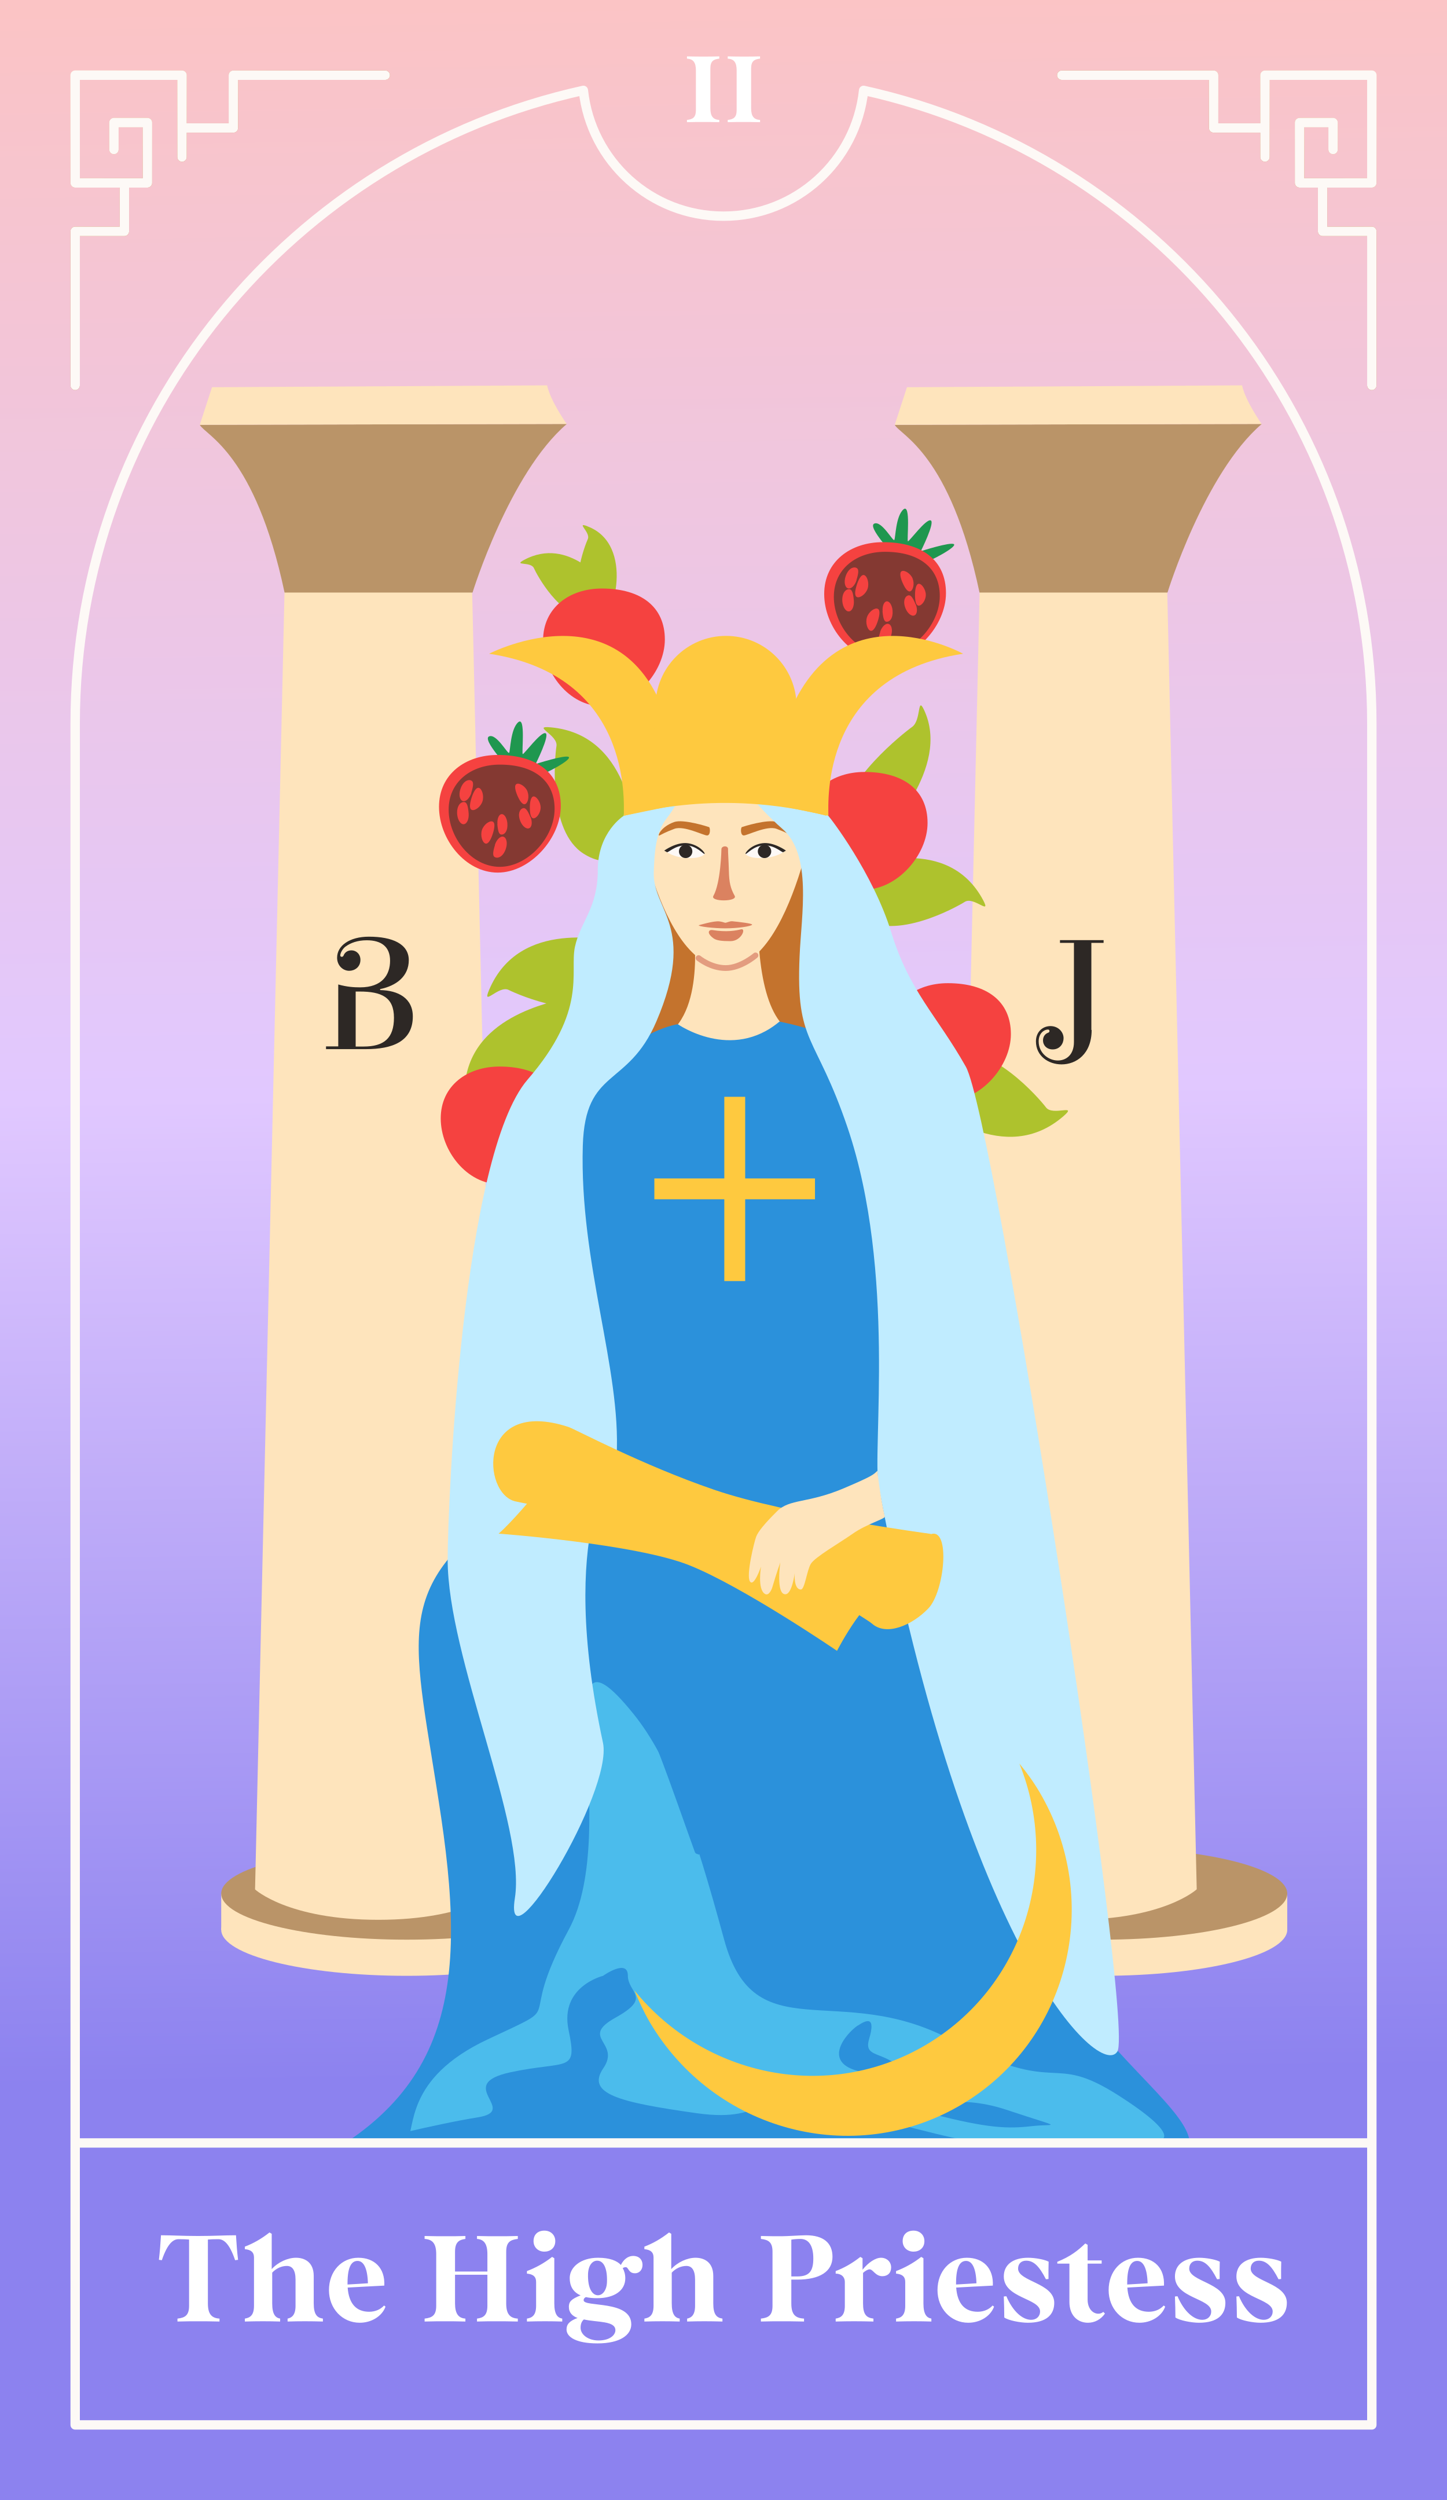 <svg width="154" height="266" viewBox="0 0 154 266" fill="none" xmlns="http://www.w3.org/2000/svg">
<rect x="0" y="0" width="154" height="266" fill="#333333" stroke="none"/>
<g clip-path="url(#clip0_1105_454)">
<rect width="154" height="266" fill="url(#paint0_linear_1105_454)"/>
<path d="M18.888 247V246.688C19.72 246.597 20.123 246.324 20.123 245.323V238.277C19.759 238.251 19.577 238.238 19.018 238.238C18.459 238.238 17.848 238.641 17.224 240.474L16.912 240.435C17.016 239.564 17.081 238.693 17.133 237.822C18.355 237.822 19.46 237.9 21.085 237.9C22.736 237.9 23.867 237.822 25.115 237.822C25.167 238.693 25.232 239.564 25.336 240.435L25.024 240.474C24.4 238.641 23.789 238.238 23.23 238.238C22.671 238.238 22.489 238.251 22.125 238.277V245.063C22.125 246.168 22.489 246.636 23.36 246.688V247C22.411 246.974 21.683 246.974 21.098 246.974C20.409 246.974 19.733 246.974 18.888 247ZM26.058 247V246.688C26.63 246.597 27.032 246.324 27.032 245.323V240.175C27.032 239.642 26.721 239.356 26.058 239.304V239.031C26.928 238.706 27.812 238.212 28.683 237.523L28.918 237.666V241.423C29.607 240.669 30.634 240.214 31.505 240.214C32.324 240.214 33.389 240.604 33.389 242.151V245.063C33.389 246.233 33.727 246.597 34.364 246.688V247C32.974 246.961 31.869 246.961 30.608 247V246.688C31.049 246.597 31.453 246.324 31.453 245.323V242.541C31.453 241.54 31.114 241.085 30.529 241.085C29.971 241.085 29.386 241.345 28.97 241.8V245.063C28.97 246.233 29.308 246.597 29.814 246.688V247C28.553 246.961 27.448 246.961 26.058 247ZM38.287 247.13C36.415 247.13 35.011 245.609 35.011 243.659C35.011 241.644 36.363 240.214 38.131 240.214C39.847 240.214 40.991 241.306 40.9 243.178C39.509 243.243 38.248 243.321 37 243.386C37.13 245.128 37.936 245.96 39.288 245.96C39.964 245.96 40.51 245.7 40.874 245.297L41.03 245.414C40.666 246.428 39.548 247.13 38.287 247.13ZM36.987 243.061C37.793 243.022 38.469 242.97 39.158 242.931C39.106 241.215 38.651 240.552 38.053 240.552C37.377 240.552 37 241.241 36.987 242.853V243.061ZM45.19 247V246.688C46.022 246.597 46.425 246.324 46.425 245.323V239.837C46.425 238.732 46.061 238.264 45.19 238.212V237.9C46.139 237.926 46.867 237.926 47.452 237.926C48.141 237.926 48.817 237.926 49.532 237.9V238.212C48.83 238.303 48.427 238.576 48.427 239.577V241.683H51.872V239.837C51.872 238.732 51.508 238.264 50.767 238.212V237.9C51.586 237.926 52.314 237.926 52.899 237.926C53.588 237.926 54.264 237.926 55.109 237.9V238.212C54.277 238.303 53.874 238.576 53.874 239.577V245.063C53.874 246.168 54.238 246.636 55.109 246.688V247C54.16 246.974 53.432 246.974 52.847 246.974C52.158 246.974 51.482 246.974 50.767 247V246.688C51.469 246.597 51.872 246.324 51.872 245.323V242.021H48.427V245.063C48.427 246.168 48.791 246.636 49.532 246.688V247C48.713 246.974 47.985 246.974 47.4 246.974C46.711 246.974 46.035 246.974 45.19 247ZM57.94 239.564C57.251 239.564 56.783 239.083 56.783 238.446C56.783 237.744 57.238 237.328 57.94 237.328C58.603 237.328 59.097 237.783 59.097 238.446C59.097 239.187 58.551 239.564 57.94 239.564ZM56.081 247V246.688C56.653 246.597 57.056 246.324 57.056 245.323V242.775C57.056 242.242 56.744 241.956 56.081 241.904V241.631C56.952 241.306 57.888 240.812 58.759 240.123L58.993 240.266V245.063C58.993 246.233 59.331 246.597 59.838 246.688V247C58.577 246.961 57.472 246.961 56.081 247ZM63.584 249.327C61.322 249.327 60.295 248.651 60.295 247.845C60.295 247.312 60.581 246.948 61.465 246.623C60.919 246.415 60.542 246.064 60.542 245.427C60.542 244.907 60.789 244.608 61.79 244.218C60.958 243.854 60.633 243.191 60.633 242.372C60.633 241.241 61.777 240.214 63.649 240.214C64.871 240.214 65.664 240.526 66.08 240.981C66.366 240.396 66.834 240.019 67.393 240.019C67.965 240.019 68.381 240.37 68.381 240.981C68.381 241.462 68.082 241.865 67.575 241.865C66.86 241.865 66.912 241.215 66.587 241.215C66.483 241.215 66.379 241.254 66.275 241.319C66.444 241.618 66.548 241.982 66.548 242.398C66.548 243.659 65.456 244.517 63.532 244.517C63.077 244.517 62.687 244.478 62.349 244.4C62.18 244.504 62.115 244.582 62.115 244.738C62.115 245.505 67.185 244.686 67.185 247.299C67.185 248.417 66.015 249.327 63.584 249.327ZM63.636 244.205C64.143 244.205 64.572 243.659 64.598 242.801C64.65 241.371 64.26 240.526 63.558 240.526C63.051 240.526 62.622 241.007 62.583 241.93C62.531 243.49 63.051 244.205 63.636 244.205ZM63.701 249.015C64.858 249.015 65.495 248.469 65.495 247.923C65.495 246.909 63.584 247.104 62.141 246.779C61.907 246.974 61.79 247.26 61.79 247.663C61.79 248.404 62.609 249.015 63.701 249.015ZM68.58 247V246.688C69.152 246.597 69.555 246.324 69.555 245.323V240.175C69.555 239.642 69.243 239.356 68.58 239.304V239.031C69.451 238.706 70.335 238.212 71.206 237.523L71.44 237.666V241.423C72.129 240.669 73.156 240.214 74.027 240.214C74.846 240.214 75.912 240.604 75.912 242.151V245.063C75.912 246.233 76.25 246.597 76.887 246.688V247C75.496 246.961 74.391 246.961 73.13 247V246.688C73.572 246.597 73.975 246.324 73.975 245.323V242.541C73.975 241.54 73.637 241.085 73.052 241.085C72.493 241.085 71.908 241.345 71.492 241.8V245.063C71.492 246.233 71.83 246.597 72.337 246.688V247C71.076 246.961 69.971 246.961 68.58 247ZM80.981 247V246.688C81.813 246.597 82.216 246.324 82.216 245.323V239.577C82.216 238.576 81.813 238.303 80.981 238.212V237.9C81.982 237.926 82.463 237.926 83.191 237.926C83.737 237.926 85.245 237.822 85.778 237.822C87.624 237.822 88.599 238.628 88.599 240.11C88.599 241.657 87.286 242.541 84.842 242.541H84.218V245.063C84.218 246.168 84.569 246.636 85.57 246.688V247C84.491 246.974 83.776 246.974 83.191 246.974C82.502 246.974 81.826 246.974 80.981 247ZM84.218 242.203H84.855C86.129 242.203 86.558 241.644 86.558 240.292C86.558 238.901 86.051 238.212 85.193 238.212C84.868 238.212 84.491 238.238 84.218 238.29V242.203ZM88.939 247V246.688C89.511 246.597 89.914 246.324 89.914 245.323V242.775C89.914 242.268 89.55 241.904 88.939 241.904V241.631C89.81 241.306 90.694 240.812 91.565 240.123L91.799 240.266V241.488C92.423 240.708 93.177 240.214 93.762 240.214C94.373 240.214 94.841 240.643 94.841 241.241C94.841 241.826 94.477 242.177 93.905 242.177C93.164 242.177 92.917 241.449 92.553 241.449C92.358 241.449 92.072 241.618 91.851 241.826V245.063C91.851 246.233 92.189 246.597 92.956 246.688V247C91.435 246.961 90.33 246.961 88.939 247ZM97.225 239.564C96.536 239.564 96.068 239.083 96.068 238.446C96.068 237.744 96.523 237.328 97.225 237.328C97.888 237.328 98.382 237.783 98.382 238.446C98.382 239.187 97.836 239.564 97.225 239.564ZM95.366 247V246.688C95.938 246.597 96.341 246.324 96.341 245.323V242.775C96.341 242.242 96.029 241.956 95.366 241.904V241.631C96.237 241.306 97.173 240.812 98.044 240.123L98.278 240.266V245.063C98.278 246.233 98.616 246.597 99.123 246.688V247C97.862 246.961 96.757 246.961 95.366 247ZM103.051 247.13C101.179 247.13 99.775 245.609 99.775 243.659C99.775 241.644 101.127 240.214 102.895 240.214C104.611 240.214 105.755 241.306 105.664 243.178C104.273 243.243 103.012 243.321 101.764 243.386C101.894 245.128 102.7 245.96 104.052 245.96C104.728 245.96 105.274 245.7 105.638 245.297L105.794 245.414C105.43 246.428 104.312 247.13 103.051 247.13ZM101.751 243.061C102.557 243.022 103.233 242.97 103.922 242.931C103.87 241.215 103.415 240.552 102.817 240.552C102.141 240.552 101.764 241.241 101.751 242.853V243.061ZM109.392 247.13C108.586 247.13 107.312 246.883 106.883 246.571C106.883 245.83 106.857 245.076 106.831 244.335L107.104 244.309C107.806 245.96 108.846 246.818 109.743 246.818C110.315 246.818 110.692 246.441 110.692 245.934C110.692 244.517 106.831 244.53 106.831 242.203C106.831 240.929 107.845 240.214 109.418 240.214C110.146 240.214 111.16 240.396 111.602 240.63C111.589 241.241 111.576 241.865 111.589 242.476L111.316 242.502C110.588 241.085 110.003 240.526 109.21 240.526C108.677 240.526 108.352 240.864 108.352 241.371C108.352 242.749 112.2 242.892 112.2 245.011C112.2 246.311 111.316 247.13 109.392 247.13ZM115.79 247.13C114.672 247.13 113.814 246.337 113.814 244.92V240.838H112.527V240.643C113.918 240.084 114.724 239.447 115.504 238.693L115.751 238.836V240.5H117.246V240.838H115.751V244.66C115.751 245.635 116.31 246.168 116.895 246.168C117.103 246.168 117.298 246.09 117.415 245.973L117.597 246.155C117.155 246.792 116.492 247.13 115.79 247.13ZM121.265 247.13C119.393 247.13 117.989 245.609 117.989 243.659C117.989 241.644 119.341 240.214 121.109 240.214C122.825 240.214 123.969 241.306 123.878 243.178C122.487 243.243 121.226 243.321 119.978 243.386C120.108 245.128 120.914 245.96 122.266 245.96C122.942 245.96 123.488 245.7 123.852 245.297L124.008 245.414C123.644 246.428 122.526 247.13 121.265 247.13ZM119.965 243.061C120.771 243.022 121.447 242.97 122.136 242.931C122.084 241.215 121.629 240.552 121.031 240.552C120.355 240.552 119.978 241.241 119.965 242.853V243.061ZM127.606 247.13C126.8 247.13 125.526 246.883 125.097 246.571C125.097 245.83 125.071 245.076 125.045 244.335L125.318 244.309C126.02 245.96 127.06 246.818 127.957 246.818C128.529 246.818 128.906 246.441 128.906 245.934C128.906 244.517 125.045 244.53 125.045 242.203C125.045 240.929 126.059 240.214 127.632 240.214C128.36 240.214 129.374 240.396 129.816 240.63C129.803 241.241 129.79 241.865 129.803 242.476L129.53 242.502C128.802 241.085 128.217 240.526 127.424 240.526C126.891 240.526 126.566 240.864 126.566 241.371C126.566 242.749 130.414 242.892 130.414 245.011C130.414 246.311 129.53 247.13 127.606 247.13ZM134.148 247.13C133.342 247.13 132.068 246.883 131.639 246.571C131.639 245.83 131.613 245.076 131.587 244.335L131.86 244.309C132.562 245.96 133.602 246.818 134.499 246.818C135.071 246.818 135.448 246.441 135.448 245.934C135.448 244.517 131.587 244.53 131.587 242.203C131.587 240.929 132.601 240.214 134.174 240.214C134.902 240.214 135.916 240.396 136.358 240.63C136.345 241.241 136.332 241.865 136.345 242.476L136.072 242.502C135.344 241.085 134.759 240.526 133.966 240.526C133.433 240.526 133.108 240.864 133.108 241.371C133.108 242.749 136.956 242.892 136.956 245.011C136.956 246.311 136.072 247.13 134.148 247.13Z" fill="white"/>
<g clip-path="url(#clip1_1105_454)">
<path d="M63.037 201.47H23.544V205.316H63.037V201.47Z" fill="#FEE4BC"/>
<path d="M43.291 210.218C54.196 210.218 63.037 208.023 63.037 205.316C63.037 202.608 54.196 200.413 43.291 200.413C32.385 200.413 23.544 202.608 23.544 205.316C23.544 208.023 32.385 210.218 43.291 210.218Z" fill="#FEE4BC"/>
<path d="M43.291 206.372C54.196 206.372 63.037 204.177 63.037 201.47C63.037 198.763 54.196 196.568 43.291 196.568C32.385 196.568 23.544 198.763 23.544 201.47C23.544 204.177 32.385 206.372 43.291 206.372Z" fill="#BA9468"/>
<path d="M53.387 201.026C53.387 201.026 49.894 204.259 40.258 204.259C30.622 204.259 27.145 201.026 27.145 201.026L30.392 58.035H50.139L53.387 201.026Z" fill="#FEE4BC"/>
<path d="M21.262 45.198C21.875 46.331 27.144 48.216 30.285 63.045H50.292C50.292 63.045 54.214 50.33 60.326 45.106L21.277 45.198H21.262Z" fill="#BA9468"/>
<path d="M22.564 41.199L21.262 45.197L60.311 45.106C60.311 45.106 58.58 42.67 58.227 41L22.564 41.199Z" fill="#FEE4BC"/>
<path d="M36.781 100.7C36.413 100.991 36.214 101.435 36.214 101.649C36.214 101.741 36.275 101.803 36.382 101.803C36.474 101.803 36.52 101.741 36.566 101.665C36.673 101.374 36.949 101.113 37.409 101.113C37.914 101.113 38.359 101.511 38.359 102.124C38.359 102.906 37.73 103.289 37.164 103.289C36.505 103.289 35.877 102.737 35.877 101.894C35.877 100.623 37.194 99.658 39.262 99.658C41.775 99.658 43.506 100.439 43.506 102.155C43.506 103.871 42.188 104.882 40.457 105.234V105.341C42.388 105.372 43.935 106.215 43.935 108.145C43.935 110.856 41.683 111.622 38.971 111.622H34.697V111.331H35.999V104.744C36.934 105.004 37.654 105.05 38.328 105.05C40.672 105.05 41.514 103.717 41.514 102.216C41.514 100.715 40.58 100.041 39.033 100.041C38.037 100.041 37.286 100.332 36.796 100.7H36.781ZM38.267 105.495H37.853V111.347H38.696C40.871 111.347 41.928 110.458 41.928 108.283C41.928 106.107 40.626 105.495 38.267 105.495Z" fill="#2D2825"/>
<path d="M136.999 201.47H97.506V205.316H136.999V201.47Z" fill="#FEE4BC"/>
<path d="M117.253 210.218C128.158 210.218 136.999 208.023 136.999 205.316C136.999 202.608 128.158 200.413 117.253 200.413C106.347 200.413 97.506 202.608 97.506 205.316C97.506 208.023 106.347 210.218 117.253 210.218Z" fill="#FEE4BC"/>
<path d="M117.253 206.372C128.158 206.372 136.999 204.177 136.999 201.47C136.999 198.763 128.158 196.568 117.253 196.568C106.347 196.568 97.506 198.763 97.506 201.47C97.506 204.177 106.347 206.372 117.253 206.372Z" fill="#BA9468"/>
<path d="M127.349 201.026C127.349 201.026 123.856 204.259 114.235 204.259C104.615 204.259 101.122 201.026 101.122 201.026L104.37 58.035H124.116L127.364 201.026H127.349Z" fill="#FEE4BC"/>
<path d="M95.224 45.198C95.836 46.331 101.106 48.216 104.247 63.045H124.254C124.254 63.045 128.176 50.33 134.288 45.106L95.239 45.198H95.224Z" fill="#BA9468"/>
<path d="M96.526 41.199L95.224 45.197L134.273 45.106C134.273 45.106 132.542 42.67 132.189 41L96.526 41.199Z" fill="#FEE4BC"/>
<path d="M116.181 109.584C116.181 112.143 114.541 113.246 112.979 113.246C111.585 113.246 110.252 112.357 110.252 110.795C110.252 109.784 110.972 109.171 111.799 109.171C112.626 109.171 113.193 109.799 113.193 110.458C113.193 111.024 112.81 111.653 112.029 111.653C111.401 111.653 111.003 111.208 111.003 110.703C111.003 110.243 111.263 109.983 111.554 109.875C111.646 109.845 111.692 109.784 111.692 109.692C111.692 109.584 111.615 109.538 111.523 109.538C111.156 109.538 110.543 109.906 110.543 110.795C110.543 112.051 111.6 112.832 112.581 112.832C113.454 112.832 114.296 112.25 114.296 110.871V100.316H112.81V100.025H117.452V100.316H116.15V109.584H116.181Z" fill="#2D2825"/>
<path d="M97.522 150.84C97.813 152.219 105.932 152.939 107.387 167.967C108.843 182.995 101.581 174.386 107.387 198.146C113.194 221.891 139.604 228.065 118.708 232.523C97.813 236.981 126.261 236.445 85.328 237.594C44.394 238.743 47.734 241.27 34.1 238.942C20.45 236.598 7 240.32 27.328 232.661C47.642 225.016 49.863 213.098 46.968 193.474C44.073 173.85 41.223 169.024 54.857 159.756C68.492 150.488 97.522 150.855 97.522 150.855V150.84Z" fill="#2B91DB"/>
<path d="M93.31 89.93C93.984 88.904 101.276 81.719 98.334 75.515C97.614 73.998 98.059 76.633 97.078 77.338C96.098 78.042 89.786 83.037 89.541 87.341C89.296 91.661 93.31 89.93 93.31 89.93Z" fill="#AEC22D"/>
<path d="M91.241 92.106C92.328 92.029 100.907 88.797 104.63 95.767C105.534 97.468 103.634 95.353 102.684 95.951C101.734 96.548 95.27 100.118 91.777 97.682C88.269 95.261 91.241 92.106 91.241 92.106Z" fill="#AEC22D"/>
<path d="M98.717 87.556C98.717 91.002 95.454 94.648 92.007 94.648C88.56 94.648 85.757 91.11 85.757 87.647C85.757 84.185 88.56 82.133 92.007 82.133C96.205 82.133 98.717 84.093 98.717 87.556Z" fill="#F54240"/>
<path d="M65.933 100.133C64.768 100.148 55.301 97.62 52.053 105.326C51.257 107.21 53.08 104.79 54.137 105.326C55.194 105.862 62.455 108.972 65.933 106.061C69.41 103.151 65.933 100.133 65.933 100.133Z" fill="#AEC22D"/>
<path d="M60.188 106.168C59.131 106.643 49.418 108.007 49.434 116.371C49.434 118.424 50.169 115.482 51.349 115.559C52.528 115.636 60.433 115.666 62.501 111.622C64.569 107.578 60.188 106.168 60.188 106.168Z" fill="#AEC22D"/>
<path d="M59.866 118.899C59.866 122.345 56.603 125.992 53.157 125.992C49.71 125.992 46.906 122.453 46.906 118.991C46.906 115.528 49.71 113.476 53.157 113.476C57.354 113.476 59.866 115.436 59.866 118.899Z" fill="#F54240"/>
<path d="M67.771 89.026C67.404 87.923 66.929 78.134 58.595 77.384C56.558 77.2 59.407 78.195 59.223 79.375C59.039 80.555 58.289 88.413 62.118 90.834C65.948 93.27 67.771 89.026 67.771 89.026Z" fill="#AEC22D"/>
<path d="M98.441 117.305C99.498 117.795 106.882 124.245 113.193 118.745C114.741 117.397 112.044 118.776 111.324 117.826C110.604 116.876 105.457 110.902 101.045 111.974C96.633 113.046 98.441 117.305 98.441 117.305Z" fill="#AEC22D"/>
<path d="M107.586 110.029C107.586 113.476 104.323 117.122 100.876 117.122C97.429 117.122 94.626 113.583 94.626 110.121C94.626 106.659 97.429 104.606 100.876 104.606C105.074 104.606 107.586 106.567 107.586 110.029Z" fill="#F54240"/>
<path d="M95.177 59.184C95.131 59.046 92.267 56.044 93.048 55.707C93.829 55.37 95.04 57.637 95.177 57.453C95.315 57.254 95.315 54.941 96.142 54.205C96.97 53.485 96.48 57.591 96.633 57.591C96.786 57.591 98.563 55.17 99.053 55.37C99.543 55.569 97.996 58.648 97.996 58.648C97.996 58.648 101.137 57.637 101.52 57.897C101.903 58.173 98.961 59.766 97.935 60.027C96.924 60.287 95.177 59.184 95.177 59.184Z" fill="#1F974F"/>
<path d="M100.677 63.106C100.677 66.552 97.414 70.198 93.967 70.198C90.52 70.198 87.717 66.66 87.717 63.198C87.717 59.735 90.52 57.683 93.967 57.683C98.165 57.683 100.677 59.644 100.677 63.106Z" fill="#F54240"/>
<path d="M100.018 63.427C100.018 66.43 97.184 69.586 94.181 69.586C91.179 69.586 88.743 66.506 88.743 63.504C88.743 60.501 91.179 58.709 94.181 58.709C97.828 58.709 100.018 60.409 100.018 63.412V63.427Z" fill="#843932"/>
<path d="M92.343 62.615C92.159 63.197 91.546 63.641 91.225 63.534C90.903 63.427 90.995 62.829 91.179 62.247C91.362 61.665 91.654 61.083 91.975 61.19C92.297 61.297 92.527 62.033 92.343 62.615Z" fill="#F54240"/>
<path d="M91.164 61.727C90.98 62.309 90.567 62.707 90.245 62.6C89.923 62.493 89.8 61.941 89.984 61.359C90.245 60.532 90.766 60.287 91.087 60.394C91.409 60.501 91.424 60.853 91.149 61.727H91.164Z" fill="#F54240"/>
<path d="M90.873 63.902C90.918 64.515 90.689 65.02 90.352 65.051C90.015 65.082 89.708 64.607 89.647 63.994C89.586 63.121 89.984 62.707 90.321 62.692C90.658 62.661 90.796 62.998 90.873 63.902Z" fill="#F54240"/>
<path d="M92.266 65.68C92.45 65.098 93.063 64.653 93.385 64.761C93.707 64.868 93.615 65.465 93.431 66.047C93.247 66.63 92.956 67.212 92.634 67.105C92.312 66.997 92.083 66.262 92.266 65.68Z" fill="#F54240"/>
<path d="M93.66 67.258C93.844 66.676 94.258 66.277 94.58 66.385C94.901 66.492 95.024 67.043 94.84 67.625C94.58 68.453 94.059 68.698 93.737 68.591C93.415 68.483 93.4 68.131 93.676 67.258H93.66Z" fill="#F54240"/>
<path d="M93.936 65.036C93.89 64.469 94.089 63.994 94.38 63.979C94.672 63.964 94.947 64.393 94.993 64.96C95.055 65.756 94.718 66.139 94.411 66.154C94.12 66.185 93.998 65.863 93.921 65.036H93.936Z" fill="#F54240"/>
<path d="M97.123 61.559C97.352 62.095 97.184 62.784 96.893 62.907C96.602 63.029 96.295 62.539 96.066 62.018C95.836 61.497 95.683 60.885 95.989 60.762C96.295 60.639 96.908 61.022 97.138 61.559H97.123Z" fill="#F54240"/>
<path d="M98.532 63.29C98.532 63.872 98.103 64.439 97.781 64.439C97.459 64.439 97.383 63.872 97.383 63.29C97.383 62.708 97.49 62.11 97.796 62.11C98.103 62.11 98.532 62.723 98.532 63.29Z" fill="#F54240"/>
<path d="M97.46 64.301C97.674 64.837 97.613 65.373 97.306 65.481C97.015 65.603 96.586 65.266 96.372 64.73C96.065 63.964 96.311 63.474 96.602 63.367C96.893 63.244 97.122 63.505 97.444 64.301H97.46Z" fill="#F54240"/>
<path d="M64.968 62.6C64.37 62.141 60.571 56.978 55.761 59.582C54.581 60.226 56.496 59.72 56.818 60.44C57.139 61.16 59.575 65.695 62.547 65.633C65.519 65.572 64.968 62.6 64.968 62.6Z" fill="#AEC22D"/>
<path d="M62.501 55.983C61.245 55.508 62.869 56.641 62.562 57.346C62.241 58.051 60.402 62.876 62.394 65.082C62.884 65.634 63.374 65.894 63.834 65.986C65.213 66.262 67.648 57.913 62.516 55.998L62.501 55.983Z" fill="#AEC22D"/>
<path d="M70.758 68.039C70.758 71.486 67.495 75.132 64.048 75.132C60.601 75.132 57.798 71.593 57.798 68.131C57.798 64.669 60.601 62.616 64.048 62.616C68.246 62.616 70.758 64.577 70.758 68.039Z" fill="#F54240"/>
<path d="M54.183 81.826C54.137 81.688 51.273 78.685 52.054 78.348C52.835 78.011 54.045 80.278 54.183 80.095C54.321 79.895 54.321 77.582 55.148 76.847C55.976 76.127 55.485 80.233 55.639 80.233C55.792 80.233 57.569 77.812 58.059 78.011C58.549 78.21 57.002 81.29 57.002 81.29C57.002 81.29 60.142 80.278 60.526 80.539C60.908 80.815 57.967 82.408 56.941 82.668C55.93 82.929 54.183 81.826 54.183 81.826Z" fill="#1F974F"/>
<path d="M59.683 85.747C59.683 89.194 56.42 92.84 52.973 92.84C49.526 92.84 46.723 89.302 46.723 85.839C46.723 82.377 49.526 80.324 52.973 80.324C57.17 80.324 59.683 82.285 59.683 85.747Z" fill="#F54240"/>
<path d="M59.024 86.069C59.024 89.072 56.19 92.227 53.187 92.227C50.185 92.227 47.749 89.148 47.749 86.145C47.749 83.143 50.185 81.351 53.187 81.351C56.833 81.351 59.024 83.051 59.024 86.054V86.069Z" fill="#843932"/>
<path d="M51.349 85.257C51.165 85.839 50.552 86.284 50.23 86.176C49.909 86.069 50.001 85.472 50.185 84.889C50.368 84.307 50.66 83.725 50.981 83.832C51.303 83.94 51.533 84.675 51.349 85.257Z" fill="#F54240"/>
<path d="M50.17 84.353C49.986 84.935 49.572 85.334 49.251 85.226C48.929 85.119 48.806 84.568 48.99 83.986C49.251 83.158 49.772 82.913 50.093 83.02C50.415 83.128 50.43 83.48 50.154 84.353H50.17Z" fill="#F54240"/>
<path d="M49.878 86.544C49.924 87.157 49.694 87.662 49.358 87.693C49.02 87.724 48.714 87.249 48.653 86.636C48.592 85.763 48.99 85.349 49.327 85.334C49.664 85.303 49.802 85.64 49.878 86.544Z" fill="#F54240"/>
<path d="M51.288 88.321C51.472 87.739 52.085 87.295 52.406 87.402C52.728 87.51 52.636 88.107 52.452 88.689C52.269 89.271 51.977 89.853 51.656 89.746C51.334 89.639 51.104 88.904 51.288 88.321Z" fill="#F54240"/>
<path d="M52.667 89.899C52.851 89.317 53.265 88.919 53.587 89.026C53.908 89.133 54.031 89.685 53.847 90.267C53.586 91.094 53.066 91.339 52.744 91.232C52.422 91.125 52.407 90.772 52.683 89.899H52.667Z" fill="#F54240"/>
<path d="M52.942 87.678C52.896 87.111 53.095 86.636 53.386 86.621C53.677 86.59 53.953 87.035 53.999 87.601C54.06 88.398 53.723 88.781 53.417 88.796C53.111 88.812 53.003 88.505 52.927 87.678H52.942Z" fill="#F54240"/>
<path d="M56.129 84.2C56.358 84.737 56.19 85.426 55.899 85.548C55.608 85.671 55.301 85.181 55.071 84.66C54.842 84.124 54.688 83.526 54.995 83.404C55.301 83.281 55.914 83.664 56.144 84.2H56.129Z" fill="#F54240"/>
<path d="M57.538 85.916C57.538 86.498 57.109 87.065 56.787 87.065C56.465 87.065 56.389 86.498 56.389 85.916C56.389 85.334 56.496 84.736 56.802 84.736C57.109 84.736 57.538 85.349 57.538 85.916Z" fill="#F54240"/>
<path d="M56.465 86.928C56.68 87.464 56.618 88 56.312 88.123C56.021 88.245 55.592 87.908 55.378 87.372C55.071 86.606 55.316 86.116 55.607 86.008C55.898 85.886 56.128 86.146 56.45 86.943L56.465 86.928Z" fill="#F54240"/>
<path d="M67.404 97.253C67.235 98.341 59.468 109.371 65.565 111.837C71.662 114.304 83.612 118.946 87.947 115.897C92.282 112.848 93.14 103.917 93.14 103.917L85.588 90.13C85.588 90.13 71.157 86.913 69.839 89.18C68.522 91.447 67.388 97.238 67.388 97.238L67.404 97.253Z" fill="#C4732D"/>
<path d="M73.73 98.126C73.73 98.126 75.232 107.364 70.881 110.167C66.53 112.971 77.56 114.855 78.725 114.855C79.889 114.855 90.015 110.259 85.909 110.229C82.034 110.198 80.655 104.499 80.655 97.33C80.655 90.16 73.73 98.111 73.73 98.111V98.126Z" fill="#FEE4BC"/>
<path d="M67.403 84.86C67.403 84.86 69.992 102.967 77.238 102.967C84.469 102.967 87.242 83.818 87.242 83.818C87.242 83.818 88.023 75.362 76.733 75.377C72.612 75.377 67.802 78.717 67.403 84.875V84.86Z" fill="#FEE4BC"/>
<path d="M74.344 98.448C74.344 98.448 75.998 97.943 76.58 98.035C76.871 98.081 77.009 98.126 77.147 98.172C77.285 98.219 77.622 97.989 77.944 98.019C78.572 98.081 80.135 98.249 80.043 98.387C79.951 98.54 78.633 98.77 77.178 98.77C75.968 98.77 74.313 98.586 74.359 98.433L74.344 98.448Z" fill="#DB8260"/>
<path d="M75.829 98.954C75.477 98.893 75.125 99.214 75.906 99.812C76.243 100.072 76.81 100.133 77.744 100.133C78.909 100.133 79.445 98.724 78.863 98.877C78.326 99.015 77.315 99.199 75.829 98.954Z" fill="#DB8260"/>
<path d="M74.987 90.85C74.941 90.65 74.16 89.685 72.842 89.731C71.525 89.777 70.851 90.589 70.851 90.589C70.851 90.589 71.693 91.248 73.21 91.294C74.726 91.34 74.987 90.865 74.987 90.865V90.85Z" fill="#FDF9F6"/>
<path d="M72.259 90.528C72.228 90.927 72.535 91.264 72.918 91.294C73.316 91.325 73.653 91.019 73.684 90.635C73.714 90.237 73.408 89.9 73.025 89.87C72.627 89.839 72.29 90.145 72.259 90.528Z" fill="#2D2825"/>
<path d="M70.697 90.498C70.697 90.498 71.999 89.548 73.209 89.716C74.42 89.885 75.078 90.758 74.986 90.85C74.894 90.942 74.129 89.931 72.964 89.946C71.8 89.946 71.111 90.758 70.973 90.666C70.835 90.574 70.682 90.498 70.682 90.498H70.697Z" fill="#2D2825"/>
<path d="M79.353 90.85C79.398 90.65 80.18 89.685 81.497 89.731C82.815 89.777 83.489 90.589 83.489 90.589C83.489 90.589 82.646 91.248 81.13 91.294C79.613 91.34 79.353 90.865 79.353 90.865V90.85Z" fill="#FDF9F6"/>
<path d="M82.079 90.528C82.11 90.927 81.803 91.264 81.42 91.294C81.022 91.325 80.685 91.019 80.654 90.635C80.624 90.237 80.93 89.9 81.313 89.87C81.712 89.839 82.049 90.145 82.079 90.528Z" fill="#2D2825"/>
<path d="M83.642 90.498C83.642 90.498 82.34 89.548 81.129 89.716C79.919 89.885 79.26 90.758 79.352 90.85C79.444 90.942 80.21 89.931 81.374 89.946C82.539 89.946 83.228 90.758 83.366 90.666C83.504 90.574 83.657 90.498 83.657 90.498H83.642Z" fill="#2D2825"/>
<path d="M76.779 90.344C76.779 90.344 76.718 93.914 75.921 95.323C75.553 95.966 78.556 95.951 78.188 95.308C77.729 94.481 77.606 93.868 77.575 92.719C77.545 91.616 77.468 90.574 77.484 90.375C77.529 89.931 76.794 89.961 76.779 90.344Z" fill="#DB8260"/>
<path d="M75.462 88C75.584 88.046 75.645 88.873 75.262 88.889C74.879 88.904 72.796 87.801 71.77 88.184C70.743 88.567 70.452 88.766 70.192 88.889C69.931 89.011 70.299 87.985 71.739 87.464C72.719 87.112 75.339 87.954 75.462 88Z" fill="#C4732D"/>
<path d="M78.955 88C78.832 88.046 78.771 88.873 79.154 88.889C79.552 88.889 81.621 87.801 82.647 88.184C83.673 88.567 83.964 88.766 84.225 88.889C84.485 89.011 84.118 87.985 82.678 87.464C81.697 87.112 79.078 87.954 78.955 88Z" fill="#C4732D"/>
<path d="M77.238 103.304C75.523 103.304 74.205 102.216 74.144 102.171C74.021 102.063 73.991 101.864 74.113 101.742C74.22 101.604 74.42 101.604 74.542 101.696C74.542 101.696 75.752 102.691 77.238 102.691C78.724 102.691 80.195 101.42 80.21 101.42C80.333 101.313 80.532 101.328 80.639 101.45C80.746 101.573 80.731 101.772 80.609 101.879C80.547 101.941 78.954 103.304 77.223 103.304H77.238Z" fill="#E39C7F"/>
<path d="M82.969 108.696C82.969 108.696 90.873 110.152 94.044 113.737C97.216 117.321 99.192 145.463 95.393 155.359C91.593 165.271 78.909 172.594 68.599 167.385C58.304 162.176 58.641 124.751 62.318 117.275C65.995 109.815 72.138 108.972 72.138 108.972C72.138 108.972 77.852 112.986 82.969 108.681V108.696Z" fill="#2B91DB"/>
<path d="M43.291 227.743C44.272 226.594 42.985 221.156 51.916 216.974C60.847 212.776 54.658 216.162 60.525 205.316C66.393 194.47 57.492 170.051 67.419 182.352C71.325 187.193 73.823 194.439 77.07 206.373C80.318 218.307 89.188 210.678 101.122 216.974C113.055 223.27 111.569 218.153 119.091 222.979C126.613 227.805 123.074 227.805 123.074 227.805L43.291 227.759V227.743Z" fill="#4BBCEC"/>
<path d="M66.392 86.79C66.392 86.79 63.62 88.506 63.62 92.581C63.62 96.656 61.766 98.034 61.184 100.761C60.617 103.488 62.547 107.471 56.159 114.855C49.189 122.913 47.657 159.863 47.642 165.914C47.642 176.362 56.006 194.286 54.796 201.961C53.555 209.896 65.29 190.625 64.171 185.416C59.254 162.575 65.581 155.681 65.626 154.884C66.117 145.647 61.659 134.418 62.026 121.902C62.272 113.553 66.806 115.805 69.855 108.681C74.19 98.555 69.441 96.885 69.579 92.795C69.656 90.773 69.747 88.582 70.988 87.02C73.485 83.849 74.404 78.625 71.892 78.763C67.511 79.008 66.377 86.775 66.377 86.775L66.392 86.79Z" fill="#C0ECFF"/>
<path d="M78.587 82.087C77.913 83.129 82.218 87.296 83.229 88.153C86.476 90.911 85.281 97.314 85.098 101.757C84.684 111.163 86.783 109.876 90.214 120.002C95.377 135.26 92.819 154.348 93.508 158.056C102.791 207.522 117.084 221.325 118.923 218.261C120.761 215.197 105.886 118.976 102.791 113.492C99.697 108.007 96.786 105.495 94.856 99.199C92.926 92.902 88.33 86.959 88.146 86.79C84.761 83.603 81.038 78.288 78.572 82.072L78.587 82.087Z" fill="#C0ECFF"/>
<path d="M79.307 116.693H77.086V136.302H79.307V116.693Z" fill="#FEC93F"/>
<path d="M86.737 127.6V125.379H69.641V127.6H86.737Z" fill="#FEC93F"/>
<path d="M66.393 86.79C66.393 85.181 67.205 71.853 52.054 69.555C52.054 69.555 67.588 61.482 71.525 78.67C72.26 81.872 72.582 85.518 72.582 85.518L66.393 86.79Z" fill="#FEC93F"/>
<path d="M88.162 86.79C88.162 85.181 87.35 71.853 102.501 69.555C102.501 69.555 87.963 61.482 83.03 78.671C82.126 81.796 81.973 85.518 81.973 85.518L88.162 86.79Z" fill="#FEC93F"/>
<path d="M66.393 86.79C67.771 86.499 76.641 83.879 87.947 86.79L87.319 76.158L67.281 77.705L66.393 86.79Z" fill="#FEC93F"/>
<path d="M84.776 75.163C84.776 79.314 81.421 82.669 77.269 82.669C73.118 82.669 69.763 79.314 69.763 75.163C69.763 71.011 73.118 67.656 77.269 67.656C81.421 67.656 84.776 71.011 84.776 75.163Z" fill="#FEC93F"/>
<path d="M99.099 163.219C99.099 163.219 85.879 166.482 92.788 172.732C94.304 174.111 97.047 172.946 98.793 171.139C100.539 169.331 101.167 162.575 99.099 163.219Z" fill="#FEC93F"/>
<path d="M56.94 158.99C56.94 158.99 54.428 162.008 53.065 163.173C53.065 163.173 67.664 164.245 73.378 166.543C79.092 168.825 89.08 175.642 89.08 175.642C89.08 175.642 92.512 168.917 95.024 169.132C97.537 169.346 56.925 159.006 56.925 159.006L56.94 158.99Z" fill="#FEC93F"/>
<path d="M60.495 151.821C61.276 152.082 68.261 155.85 75.998 158.5C83.734 161.166 99.099 163.203 99.099 163.203C99.099 163.203 92.497 166.329 92.788 172.717C92.788 172.717 83.749 166.466 73.394 163.54C64.799 161.12 58.442 160.538 54.857 159.741C51.272 158.945 50.767 148.635 60.495 151.821Z" fill="#FEC93F"/>
<path d="M93.386 156.478C92.957 156.907 92.788 157.075 89.801 158.347C85.925 159.986 84.072 159.434 82.708 160.783C81.345 162.131 80.671 162.973 80.472 163.509C80.272 164.046 79.384 167.615 79.813 168.258C80.242 168.902 80.992 166.68 80.992 166.68C80.992 166.68 80.579 169.116 81.421 169.591C81.82 169.821 82.126 169.132 82.203 168.856C82.647 167.339 83.045 166.236 83.045 166.236C83.045 166.236 82.555 169.637 83.581 169.622C84.301 169.622 84.577 167.385 84.577 167.385C84.577 167.385 84.439 169.116 85.236 169.116C85.65 169.116 85.864 167.109 86.293 166.389C86.722 165.669 89.326 164.183 90.766 163.172C92.206 162.161 94.213 161.594 94.167 161.365C93.631 158.975 93.371 156.478 93.371 156.478H93.386Z" fill="#FEE4BC"/>
<path d="M74.297 197.273C74.144 197.273 73.991 197.181 73.945 197.028C73.47 195.726 73.026 194.454 72.582 193.214C70.743 188.066 69.028 183.195 66.776 179.013C65.581 176.807 65.305 174.647 65.933 172.594C67.113 168.779 70.973 166.726 71.142 166.65C71.326 166.558 71.555 166.619 71.663 166.818C71.754 167.002 71.693 167.232 71.494 167.339C71.463 167.355 67.741 169.331 66.653 172.839C66.086 174.692 66.347 176.653 67.434 178.676C69.717 182.904 71.448 187.791 73.287 192.984C73.731 194.225 74.175 195.496 74.65 196.798C74.727 196.997 74.619 197.212 74.42 197.289C74.374 197.304 74.328 197.319 74.282 197.319L74.297 197.273Z" fill="#2B91DB"/>
<path d="M64.202 210.203C64.202 210.203 66.822 208.349 66.822 210.203C66.822 212.056 69.441 212.485 65.519 214.661C61.598 216.836 66.102 217.28 64.217 220.038C62.333 222.795 65.903 223.668 74.129 224.833C82.355 225.997 79.675 221.585 90.812 224.695C101.949 227.805 103.404 227.805 103.404 227.805H39.231C39.231 227.805 46.34 225.997 50.843 225.277C55.347 224.557 48.224 221.799 54.321 220.482C60.418 219.18 61.49 220.62 60.51 215.978C59.545 211.336 64.187 210.218 64.187 210.218L64.202 210.203Z" fill="#2B91DB"/>
<path d="M91.287 215.503C90.015 216.376 87.12 219.731 92.129 220.513C97.138 221.294 93.094 223.331 99.13 224.894C105.166 226.457 107.249 226.503 109.823 226.212C112.397 225.92 113.377 226.564 107.188 224.496C100.984 222.428 99.084 225.185 96.939 221.478C94.795 217.771 91.777 219.364 92.497 216.943C93.217 214.523 92.267 214.86 91.287 215.519V215.503Z" fill="#2B91DB"/>
<path d="M98.533 217.571C88.146 223.699 75.002 220.987 67.526 211.78C67.986 212.914 68.507 214.032 69.135 215.12C75.983 226.747 90.827 230.7 102.286 223.944C113.745 217.188 117.483 202.298 110.635 190.67C109.992 189.583 109.272 188.587 108.49 187.637C112.933 198.636 108.919 211.443 98.533 217.571Z" fill="#FEC93F"/>
</g>
<path d="M113 8H129.164V13.615H134.627M134.627 16.708V8H146V19.458H140.76M141.875 15.906V13.042H138.307V19.458H140.76M140.76 19.458V24.615H146V41" stroke="url(#paint1_linear_1105_454)" stroke-linecap="round" stroke-linejoin="round"/>
<path d="M113 8H129.164V13.615H134.627M134.627 16.708V8H146V19.458H140.76M141.875 15.906V13.042H138.307V19.458H140.76M140.76 19.458V24.615H146V41" stroke="#FDF9F6" stroke-linecap="round" stroke-linejoin="round"/>
<path d="M41 8H24.836V13.615H19.373M19.373 16.708V8H8V19.458H13.24M12.125 15.906V13.042H15.693V19.458H13.24M13.24 19.458V24.615H8V41" stroke="url(#paint2_linear_1105_454)" stroke-linecap="round" stroke-linejoin="round"/>
<path d="M41 8H24.836V13.615H19.373M19.373 16.708V8H8V19.458H13.24M12.125 15.906V13.042H15.693V19.458H13.24M13.24 19.458V24.615H8V41" stroke="#FDF9F6" stroke-linecap="round" stroke-linejoin="round"/>
<path d="M146 228H8" stroke="#FDF9F6" stroke-linejoin="round"/>
<path d="M73.112 13V12.76C73.752 12.69 74.062 12.48 74.062 11.71V7.49C74.062 6.64 73.782 6.28 73.112 6.24V6C73.842 6.02 74.402 6.02 74.852 6.02C75.382 6.02 75.902 6.02 76.552 6V6.24C75.912 6.31 75.602 6.52 75.602 7.29V11.51C75.602 12.36 75.882 12.72 76.552 12.76V13C75.822 12.98 75.262 12.98 74.812 12.98C74.282 12.98 73.762 12.98 73.112 13ZM77.45 13V12.76C78.09 12.69 78.4 12.48 78.4 11.71V7.49C78.4 6.64 78.12 6.28 77.45 6.24V6C78.18 6.02 78.74 6.02 79.19 6.02C79.72 6.02 80.24 6.02 80.89 6V6.24C80.25 6.31 79.94 6.52 79.94 7.29V11.51C79.94 12.36 80.22 12.72 80.89 12.76V13C80.16 12.98 79.6 12.98 79.15 12.98C78.62 12.98 78.1 12.98 77.45 13Z" fill="white"/>
<path d="M91.914 9.616L92.022 9.128C91.883 9.097 91.737 9.127 91.622 9.21C91.507 9.293 91.432 9.421 91.417 9.563L91.914 9.616ZM62.086 9.616L62.583 9.563C62.568 9.421 62.493 9.293 62.378 9.21C62.263 9.127 62.117 9.097 61.978 9.128L62.086 9.616ZM8 258H7.5C7.5 258.276 7.724 258.5 8 258.5V258ZM146 258V258.5C146.276 258.5 146.5 258.276 146.5 258H146ZM91.417 9.563C90.638 16.836 84.48 22.5 77 22.5V23.5C84.997 23.5 91.578 17.445 92.411 9.669L91.417 9.563ZM77 22.5C69.52 22.5 63.362 16.836 62.583 9.563L61.589 9.669C62.422 17.445 69.003 23.5 77 23.5V22.5ZM8.5 77C8.5 44.253 31.48 16.872 62.194 10.104L61.978 9.128C30.816 15.994 7.5 43.773 7.5 77H8.5ZM8.5 258V77H7.5V258H8.5ZM146 257.5H8V258.5H146V257.5ZM145.5 77V258H146.5V77H145.5ZM91.806 10.104C122.52 16.872 145.5 44.253 145.5 77H146.5C146.5 43.773 123.184 15.994 92.022 9.128L91.806 10.104Z" fill="#FDF9F6"/>
</g>
<defs>
<linearGradient id="paint0_linear_1105_454" x1="77" y1="1.03524e-07" x2="80" y2="221" gradientUnits="userSpaceOnUse">
<stop stop-color="#FBC4C5"/>
<stop offset="0.525" stop-color="#E1C8FF"/>
<stop offset="1" stop-color="#8C82EF"/>
</linearGradient>
<linearGradient id="paint1_linear_1105_454" x1="114" y1="39.278" x2="138.274" y2="2.852" gradientUnits="userSpaceOnUse">
<stop stop-color="#FDE9B8"/>
<stop offset="0.281" stop-color="#B2752E"/>
<stop offset="0.667" stop-color="#BB7226"/>
<stop offset="1" stop-color="#FDE8B7"/>
</linearGradient>
<linearGradient id="paint2_linear_1105_454" x1="40" y1="39.278" x2="15.726" y2="2.852" gradientUnits="userSpaceOnUse">
<stop stop-color="#FDE9B8"/>
<stop offset="0.281" stop-color="#B2752E"/>
<stop offset="0.667" stop-color="#BB7226"/>
<stop offset="1" stop-color="#FDE8B7"/>
</linearGradient>
<clipPath id="clip0_1105_454">
<rect width="154" height="266" fill="white"/>
</clipPath>
<clipPath id="clip1_1105_454">
<path d="M8 77C8 38.892 38.892 8 77 8V8C115.108 8 146 38.892 146 77V228H8V77Z" fill="white"/>
</clipPath>
</defs>
</svg>
